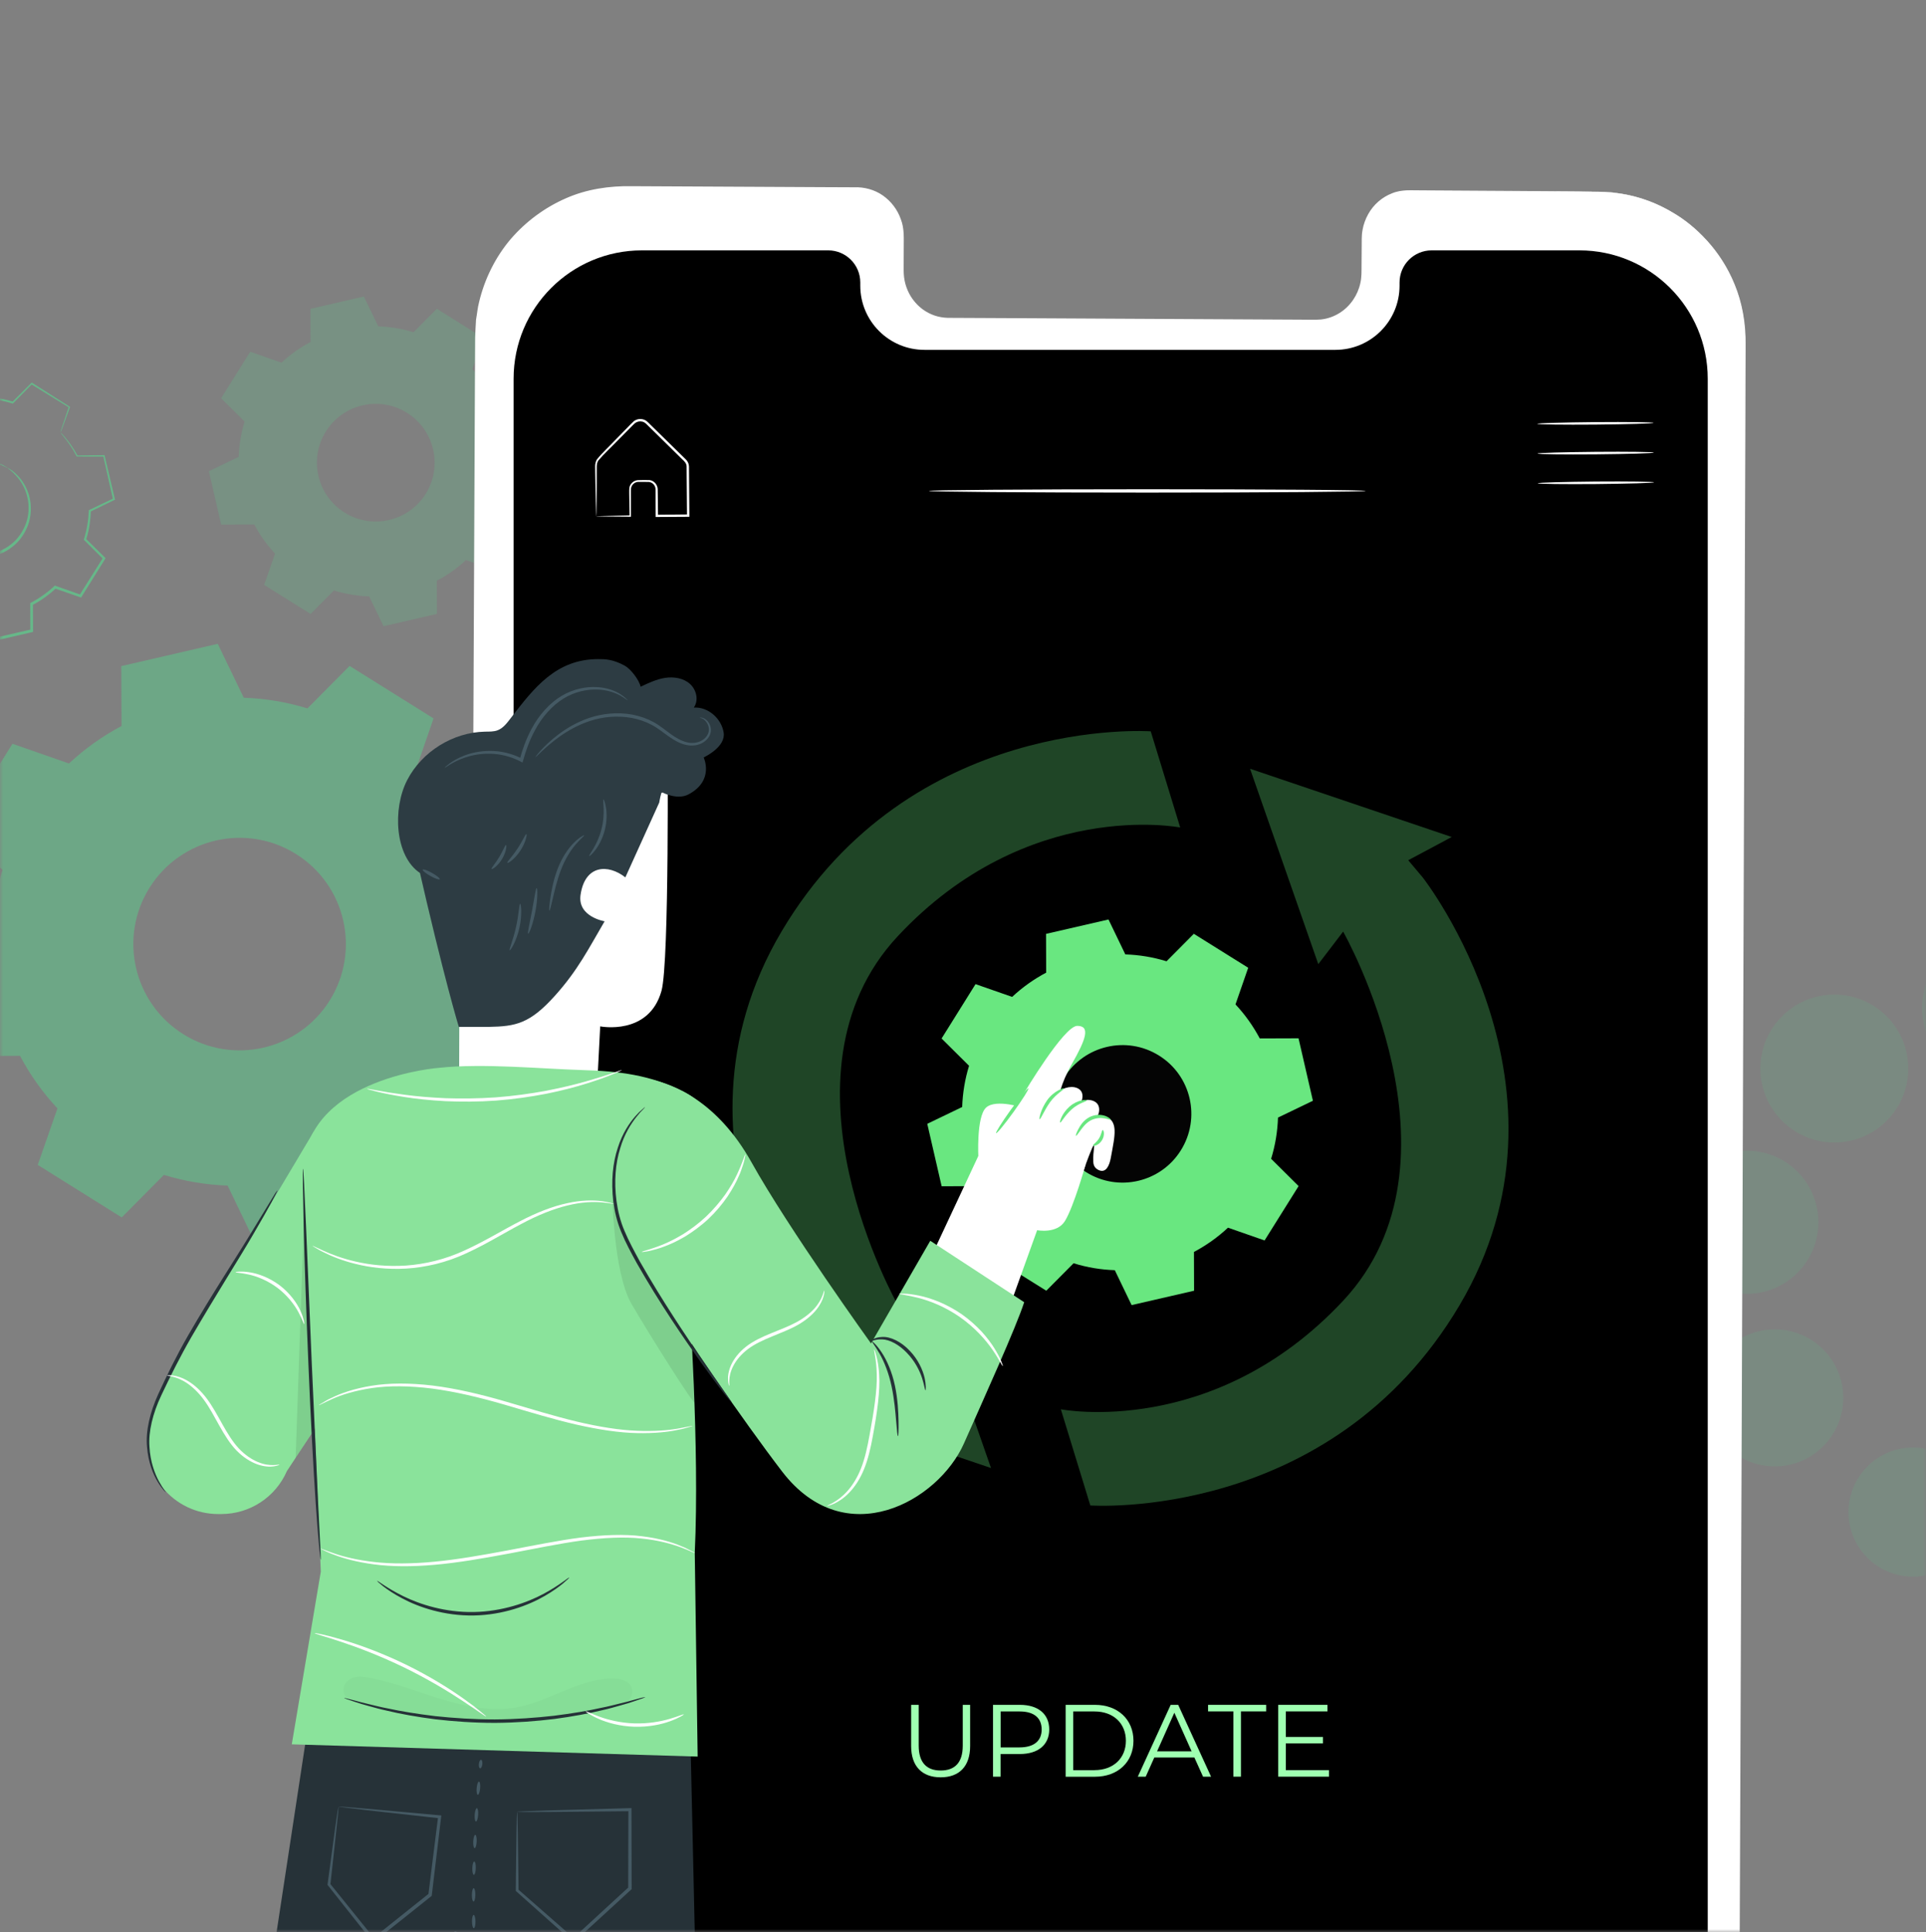 <svg width="300" height="301" viewBox="0 0 300 301" fill="none" xmlns="http://www.w3.org/2000/svg">
<rect x="0" y="0" width="300" height="301" fill="#808080" stroke="none"/>
<mask id="mask0_2_34" style="mask-type:alpha" maskUnits="userSpaceOnUse" x="0" y="0" width="300" height="301">
<rect width="300" height="301" rx="10" fill="white"/>
</mask>
<g mask="url(#mask0_2_34)">
<path d="M305.094 242.662C309.023 238.734 309.023 232.364 305.094 228.435C301.166 224.507 294.796 224.507 290.867 228.435C286.939 232.364 286.939 238.734 290.867 242.662C294.796 246.591 301.166 246.591 305.094 242.662Z" fill="#66B889" fill-opacity="0.2"/>
<path d="M276.443 228.426C282.336 228.426 287.113 223.649 287.113 217.756C287.113 211.863 282.336 207.086 276.443 207.086C270.551 207.086 265.773 211.863 265.773 217.756C265.773 223.649 270.551 228.426 276.443 228.426Z" fill="#66B889" fill-opacity="0.2"/>
<path d="M283.061 192.368C284.149 186.307 280.117 180.511 274.056 179.423C267.995 178.335 262.199 182.366 261.111 188.427C260.023 194.489 264.054 200.284 270.116 201.373C276.177 202.461 281.973 198.429 283.061 192.368Z" fill="#66B889" fill-opacity="0.2"/>
<path d="M285.723 177.976C292.085 177.976 297.243 172.818 297.243 166.456C297.243 160.093 292.085 154.936 285.723 154.936C279.361 154.936 274.203 160.093 274.203 166.456C274.203 172.818 279.361 177.976 285.723 177.976Z" fill="#66B889" fill-opacity="0.2"/>
<path d="M316.814 168.599C323.215 165.924 326.235 158.567 323.56 152.167C320.886 145.766 313.529 142.746 307.128 145.421C300.728 148.095 297.707 155.452 300.382 161.853C303.057 168.253 310.414 171.274 316.814 168.599Z" fill="#66B889" fill-opacity="0.2"/>
<path fill-rule="evenodd" clip-rule="evenodd" d="M64.49 120.723C66.82 123.213 68.77 125.973 70.32 128.913L79.64 128.873L83.1 143.903L74.7 147.953C74.59 151.283 74.05 154.613 73.04 157.873L79.66 164.443L71.48 177.523L62.68 174.453C60.19 176.783 57.43 178.733 54.49 180.283L54.53 189.613L39.5 193.083L35.45 184.683C32.12 184.573 28.79 184.023 25.53 183.023L18.96 189.643L5.88 181.463L8.95 172.663C6.62 170.173 4.67 167.413 3.12 164.473L-6.21 164.513L-9.68 149.483L-1.28 145.433C-1.17 142.103 -0.62 138.773 0.38 135.513L-6.24 128.943L1.94 115.863L10.74 118.933C13.23 116.603 15.99 114.653 18.93 113.093L18.89 103.763L33.92 100.293L37.97 108.693C41.3 108.803 44.63 109.353 47.89 110.353L54.45 103.733L67.53 111.913L64.49 120.723ZM46.1 133.033C38.35 128.183 28.14 130.543 23.29 138.293C18.44 146.043 20.8 156.253 28.55 161.103C36.3 165.953 46.51 163.593 51.36 155.843C56.2 148.083 53.85 137.873 46.1 133.033Z" fill="#66B889" fill-opacity="0.7"/>
<path fill-rule="evenodd" clip-rule="evenodd" d="M73.581 57.494C74.871 58.874 75.951 60.404 76.811 62.034L81.971 62.014L83.891 70.334L79.241 72.574C79.181 74.414 78.881 76.264 78.321 78.064L81.981 81.704L77.451 88.944L72.581 87.244C71.201 88.534 69.671 89.614 68.041 90.474L68.061 95.634L59.741 97.554L57.501 92.904C55.661 92.844 53.811 92.544 52.011 91.984L48.381 95.644L41.141 91.114L42.841 86.244C41.551 84.864 40.471 83.334 39.611 81.704L34.451 81.724L32.531 73.404L37.181 71.164C37.241 69.324 37.541 67.474 38.101 65.674L34.441 62.034L38.971 54.794L43.841 56.494C45.221 55.204 46.751 54.124 48.381 53.264L48.361 48.104L56.681 46.184L58.921 50.834C60.761 50.894 62.611 51.194 64.411 51.754L68.041 48.094L75.281 52.624L73.581 57.494ZM63.391 64.304C59.101 61.624 53.451 62.924 50.761 67.214C48.081 71.504 49.381 77.154 53.671 79.844C57.961 82.524 63.611 81.224 66.301 76.934C68.991 72.644 67.681 66.994 63.391 64.304Z" fill="#66B889" fill-opacity="0.3"/>
<path d="M1.16 72.874C1.17 72.864 1.31 72.944 1.58 73.104C1.85 73.264 2.22 73.544 2.64 73.964C3.48 74.784 4.55 76.304 4.77 78.474C4.87 79.544 4.78 80.754 4.31 81.944C3.84 83.124 3.07 84.304 1.92 85.184C1.36 85.634 0.72 86.004 0.02 86.284C-0.68 86.564 -1.43 86.744 -2.21 86.804C-3.77 86.944 -5.42 86.544 -6.84 85.674C-8.24 84.784 -9.33 83.474 -9.88 82.004C-10.18 81.284 -10.339 80.524 -10.389 79.774C-10.45 79.024 -10.399 78.284 -10.239 77.584C-9.95 76.174 -9.23 74.954 -8.38 74.024C-7.52 73.084 -6.47 72.464 -5.46 72.094C-3.41 71.354 -1.58 71.644 -0.48 72.044C0.08 72.244 0.5 72.454 0.76 72.624C1.03 72.774 1.17 72.864 1.16 72.874C1.13 72.924 0.59 72.544 -0.53 72.194C-1.63 71.854 -3.4 71.634 -5.34 72.384C-6.3 72.764 -7.28 73.364 -8.09 74.274C-8.89 75.174 -9.56 76.334 -9.82 77.664C-9.97 78.324 -10.009 79.024 -9.95 79.734C-9.9 80.444 -9.74 81.154 -9.46 81.834C-8.93 83.204 -7.91 84.434 -6.59 85.274C-5.26 86.084 -3.71 86.464 -2.25 86.344C-1.52 86.294 -0.8 86.134 -0.15 85.864C0.51 85.614 1.12 85.264 1.65 84.844C2.74 84.024 3.48 82.914 3.94 81.804C4.4 80.684 4.51 79.534 4.43 78.504C4.25 76.424 3.28 74.934 2.49 74.094C1.71 73.244 1.13 72.924 1.16 72.874Z" fill="#66B889"/>
<path d="M9.411 67.354C9.401 67.354 9.431 67.274 9.481 67.104C9.541 66.914 9.621 66.664 9.721 66.354C9.951 65.664 10.281 64.674 10.711 63.384L10.741 63.474C9.231 62.544 7.251 61.324 4.851 59.844L5.001 59.824C4.111 60.724 3.121 61.734 2.071 62.804L2.011 62.864L1.931 62.844C0.591 62.434 -0.899 62.164 -2.479 62.124H-2.569L-2.609 62.044C-3.179 60.874 -3.799 59.604 -4.439 58.284L-4.249 58.374C-6.369 58.864 -8.619 59.394 -10.989 59.944L-10.849 59.764C-10.839 61.064 -10.829 62.484 -10.829 63.944V64.064L-10.929 64.124C-12.159 64.774 -13.419 65.644 -14.559 66.714L-14.649 66.794L-14.769 66.754C-15.989 66.324 -17.339 65.864 -18.719 65.384L-18.469 65.294C-19.619 67.134 -20.859 69.124 -22.129 71.164L-22.159 70.894C-21.229 71.814 -20.219 72.814 -19.189 73.834L-19.089 73.934L-19.129 74.064C-19.539 75.394 -19.809 76.914 -19.859 78.454V78.594L-19.979 78.654C-21.159 79.224 -22.449 79.844 -23.749 80.474L-23.629 80.214C-23.139 82.344 -22.609 84.634 -22.069 86.954L-22.299 86.774C-20.979 86.764 -19.549 86.764 -18.119 86.754H-17.979L-17.909 86.884C-17.249 88.134 -16.379 89.394 -15.329 90.504C-15.309 90.614 -15.379 90.264 -15.279 90.744V90.754L-15.289 90.774L-15.299 90.804L-15.319 90.864L-15.359 90.984L-15.449 91.234L-15.619 91.734L-15.969 92.724C-16.199 93.384 -16.429 94.034 -16.659 94.694L-16.759 94.414C-14.779 95.654 -12.819 96.874 -10.889 98.084L-11.179 98.114C-10.189 97.114 -9.209 96.124 -8.229 95.144L-8.129 95.044L-7.999 95.084C-6.559 95.534 -5.079 95.774 -3.609 95.824H-3.469L-3.409 95.944C-2.799 97.214 -2.189 98.474 -1.599 99.714L-1.849 99.594C0.451 99.064 2.701 98.554 4.891 98.044L4.721 98.254C4.721 96.834 4.711 95.444 4.711 94.074V93.944L4.821 93.884C6.171 93.174 7.391 92.304 8.451 91.304L8.541 91.224L8.661 91.264C10.011 91.744 11.321 92.204 12.601 92.654L12.371 92.734C13.671 90.674 14.891 88.724 16.051 86.874L16.081 87.094C15.041 86.054 14.061 85.084 13.121 84.144L13.051 84.074L13.081 83.974C13.551 82.454 13.781 80.974 13.831 79.564V79.474L13.911 79.434C15.281 78.774 16.521 78.184 17.681 77.634L17.601 77.794C17.011 75.184 16.511 72.954 16.081 71.044L16.181 71.124C14.511 71.114 13.141 71.114 12.001 71.114H11.951L11.931 71.074C11.231 69.724 10.551 68.814 10.091 68.234C9.861 67.954 9.691 67.744 9.561 67.584C9.461 67.434 9.411 67.364 9.411 67.354C9.421 67.354 9.491 67.414 9.611 67.544C9.741 67.674 9.931 67.884 10.171 68.174C10.651 68.744 11.361 69.644 12.091 70.994L12.021 70.954C13.161 70.944 14.531 70.924 16.201 70.904H16.281L16.301 70.984C16.751 72.884 17.271 75.114 17.891 77.724L17.921 77.834L17.821 77.884C16.661 78.454 15.431 79.054 14.061 79.714L14.151 79.584C14.111 81.014 13.891 82.524 13.411 84.084L13.371 83.914C14.321 84.854 15.301 85.814 16.351 86.854L16.451 86.954L16.371 87.074C15.211 88.934 14.001 90.884 12.711 92.954L12.631 93.084L12.481 93.034C11.201 92.584 9.881 92.134 8.531 91.664L8.741 91.624C7.651 92.644 6.401 93.544 5.021 94.274L5.131 94.084C5.141 95.454 5.141 96.844 5.151 98.264V98.434L5.001 98.474C2.811 98.984 0.561 99.504 -1.739 100.034L-1.909 100.074L-1.999 99.914C-2.599 98.674 -3.199 97.424 -3.819 96.144L-3.619 96.274C-5.129 96.224 -6.649 95.974 -8.129 95.524L-7.899 95.464C-8.869 96.444 -9.849 97.434 -10.839 98.434L-10.969 98.564L-11.129 98.464C-13.059 97.254 -15.019 96.034 -16.999 94.794L-17.159 94.694L-17.099 94.514C-16.869 93.864 -16.639 93.204 -16.409 92.544L-16.059 91.554L-15.889 91.054L-15.799 90.804L-15.759 90.684L-15.739 90.624L-15.729 90.594L-15.719 90.574V90.564C-15.619 91.044 -15.689 90.694 -15.669 90.804C-16.749 89.654 -17.639 88.364 -18.319 87.084L-18.109 87.214C-19.549 87.224 -20.969 87.224 -22.289 87.224H-22.479L-22.519 87.044C-23.049 84.724 -23.579 82.434 -24.069 80.304L-24.109 80.124L-23.939 80.044C-22.639 79.414 -21.349 78.794 -20.169 78.234L-20.299 78.434C-20.249 76.844 -19.969 75.294 -19.539 73.924L-19.479 74.144C-20.509 73.124 -21.519 72.114 -22.439 71.194L-22.559 71.074L-22.469 70.924C-21.189 68.884 -19.949 66.904 -18.789 65.064L-18.699 64.924L-18.539 64.984C-17.169 65.464 -15.819 65.944 -14.599 66.374L-14.809 66.414C-13.639 65.324 -12.339 64.434 -11.089 63.774L-11.189 63.944C-11.189 62.484 -11.189 61.054 -11.199 59.764V59.614L-11.059 59.584C-8.689 59.044 -6.439 58.534 -4.309 58.044L-4.179 58.014L-4.119 58.134C-3.489 59.454 -2.879 60.734 -2.309 61.904L-2.439 61.814C-0.829 61.874 0.681 62.154 2.051 62.584L1.911 62.614C2.981 61.554 3.971 60.554 4.871 59.664L4.941 59.594L5.021 59.644C7.401 61.154 9.371 62.404 10.861 63.354L10.911 63.384L10.891 63.444C10.431 64.704 10.081 65.674 9.831 66.354C9.711 66.674 9.621 66.924 9.551 67.104C9.461 67.274 9.421 67.354 9.411 67.354Z" fill="#66B889"/>
<path d="M248.791 29.864L219.391 29.724C215.451 29.704 212.241 33.034 212.221 37.154L212.201 42.484C212.181 46.604 208.971 49.934 205.031 49.914L147.721 49.654C143.781 49.634 140.601 46.284 140.611 42.154L140.631 36.824C140.651 32.704 137.461 29.344 133.521 29.324L123.181 29.284L97.451 29.164C84.671 29.104 74.261 39.424 74.211 52.204L72.641 423.284C72.591 436.054 82.891 446.454 95.671 446.514L247.011 447.214C259.791 447.274 270.201 436.954 270.251 424.174L271.821 53.094C271.871 40.324 261.571 29.924 248.791 29.864Z" fill="white"/>
<path d="M248.791 29.865C248.791 29.865 249.061 29.875 249.581 29.895C250.101 29.945 250.901 29.895 251.921 30.085C253.971 30.335 257.081 31.015 260.581 33.125C262.351 34.135 264.141 35.575 265.841 37.425C267.531 39.275 269.101 41.585 270.211 44.345C271.341 47.095 271.951 50.315 271.901 53.735C271.891 57.155 271.881 60.785 271.871 64.645C271.761 95.475 271.601 140.065 271.401 195.175C271.181 250.285 270.921 315.905 270.641 388.765C270.601 397.875 270.571 407.095 270.531 416.425C270.521 418.755 270.511 421.095 270.501 423.445C270.461 425.795 270.301 428.205 269.591 430.485C268.921 432.765 267.961 434.985 266.621 436.975C265.281 438.965 263.651 440.755 261.791 442.285C258.031 445.285 253.321 447.185 248.441 447.405C247.221 447.485 246.021 447.465 244.811 447.465L241.181 447.445C238.761 447.435 236.331 447.425 233.901 447.415C224.171 447.375 214.351 447.325 204.441 447.285C184.621 447.195 164.441 447.105 143.971 447.005C133.731 446.955 123.421 446.915 113.041 446.865C107.851 446.845 102.641 446.815 97.421 446.795C92.181 447.045 86.771 445.635 82.411 442.585C78.031 439.555 74.811 434.985 73.321 429.915C72.521 427.385 72.381 424.705 72.391 422.105C72.401 419.505 72.411 416.905 72.421 414.305C72.461 403.925 72.511 393.605 72.551 383.365C72.641 362.885 72.721 342.705 72.811 322.885C72.981 283.235 73.151 244.985 73.311 208.545C73.471 172.105 73.631 137.485 73.771 105.085C73.841 88.885 73.911 73.235 73.981 58.195C73.991 56.315 74.001 54.445 74.011 52.585C74.031 51.655 74.101 50.715 74.151 49.785C74.321 48.865 74.391 47.935 74.631 47.035C75.491 43.425 77.181 40.045 79.521 37.275C81.891 34.515 84.851 32.335 88.111 30.905C91.371 29.455 94.941 28.945 98.381 29.005C105.271 29.035 111.991 29.075 118.551 29.105C121.831 29.125 125.061 29.135 128.251 29.155C129.851 29.165 131.431 29.175 133.001 29.175C134.591 29.105 136.231 29.545 137.521 30.455C138.821 31.365 139.811 32.685 140.321 34.165C140.901 35.645 140.761 37.235 140.771 38.725C140.771 39.475 140.761 40.225 140.761 40.975C140.761 41.725 140.731 42.465 140.821 43.185C141.001 44.625 141.601 46.005 142.541 47.085C143.461 48.175 144.731 48.965 146.091 49.305C146.781 49.475 147.471 49.535 148.181 49.515C148.891 49.515 149.601 49.525 150.311 49.525C153.141 49.535 155.921 49.555 158.661 49.565C169.601 49.625 179.791 49.675 189.171 49.725C193.861 49.755 198.341 49.775 202.621 49.795C203.681 49.785 204.761 49.855 205.771 49.765C206.791 49.655 207.771 49.305 208.621 48.775C210.331 47.725 211.491 45.965 211.891 44.105C212.111 43.175 212.071 42.225 212.081 41.295C212.091 40.355 212.091 39.435 212.101 38.525C212.121 37.625 212.061 36.715 212.231 35.835C212.381 34.955 212.691 34.125 213.111 33.365C213.951 31.845 215.301 30.705 216.801 30.125C218.321 29.475 219.931 29.675 221.391 29.655C227.321 29.695 232.341 29.725 236.401 29.745C240.451 29.775 243.551 29.795 245.631 29.815C247.731 29.845 248.791 29.865 248.791 29.865C248.791 29.865 247.721 29.875 245.651 29.875C243.571 29.875 240.471 29.865 236.421 29.855C232.361 29.845 227.341 29.825 221.411 29.815C219.941 29.845 218.351 29.645 216.881 30.285C215.411 30.855 214.091 31.975 213.281 33.455C212.871 34.195 212.581 35.005 212.431 35.865C212.271 36.725 212.321 37.615 212.311 38.525C212.311 39.435 212.301 40.355 212.301 41.295C212.291 42.225 212.331 43.195 212.111 44.155C211.701 46.065 210.511 47.865 208.751 48.955C207.881 49.505 206.871 49.865 205.811 49.985C204.751 50.075 203.701 50.005 202.631 50.015C198.351 49.995 193.871 49.985 189.181 49.965C179.801 49.925 169.621 49.885 158.671 49.845C155.931 49.835 153.151 49.825 150.321 49.815C149.611 49.815 148.901 49.805 148.191 49.805C147.481 49.815 146.731 49.765 146.021 49.585C144.601 49.225 143.271 48.405 142.311 47.265C141.331 46.145 140.701 44.705 140.511 43.205C140.411 42.445 140.441 41.695 140.441 40.955C140.441 40.205 140.451 39.455 140.451 38.705C140.441 37.195 140.581 35.665 140.011 34.255C139.521 32.835 138.571 31.585 137.331 30.715C136.081 29.845 134.551 29.425 132.991 29.495C131.421 29.485 129.831 29.485 128.241 29.475C125.051 29.465 121.811 29.445 118.541 29.435C112.001 29.415 105.281 29.385 98.391 29.355C94.971 29.305 91.481 29.805 88.271 31.235C85.071 32.635 82.151 34.785 79.831 37.505C77.521 40.235 75.871 43.555 75.021 47.105C74.781 47.985 74.711 48.905 74.551 49.805C74.501 50.725 74.431 51.635 74.411 52.565C74.401 54.425 74.401 56.295 74.391 58.175C74.331 73.215 74.271 88.865 74.211 105.065C74.081 137.465 73.941 172.095 73.801 208.535C73.651 244.975 73.491 283.225 73.331 322.875C73.251 342.705 73.161 362.885 73.081 383.355C73.041 393.595 72.991 403.905 72.951 414.295C72.941 416.895 72.931 419.495 72.921 422.095C72.911 424.685 73.051 427.275 73.831 429.755C75.291 434.705 78.441 439.175 82.721 442.145C87.001 445.125 92.231 446.505 97.441 446.265C102.661 446.285 107.871 446.315 113.061 446.335C123.441 446.385 133.751 446.435 143.991 446.475C164.461 446.575 184.641 446.665 204.461 446.755C214.371 446.805 224.191 446.845 233.921 446.895C236.351 446.905 238.781 446.915 241.201 446.925L244.831 446.945C246.041 446.955 247.251 446.965 248.431 446.895C253.201 446.685 257.801 444.825 261.491 441.895C263.311 440.395 264.911 438.635 266.221 436.695C267.541 434.745 268.471 432.575 269.131 430.345C269.831 428.105 269.991 425.775 270.031 423.445C270.041 421.095 270.051 418.765 270.061 416.425C270.101 407.095 270.141 397.875 270.181 388.765C270.511 315.905 270.811 250.285 271.051 195.175C271.321 140.065 271.531 95.475 271.681 64.645C271.701 60.795 271.721 57.155 271.741 53.735C271.791 50.325 271.201 47.145 270.091 44.405C268.991 41.655 267.441 39.355 265.771 37.515C264.091 35.675 262.311 34.225 260.561 33.215C257.091 31.105 253.991 30.405 251.951 30.145C250.931 29.935 250.131 29.985 249.611 29.925C249.061 29.895 248.791 29.865 248.791 29.865Z" fill="white"/>
<path d="M80 59C80 47.954 88.954 39 100 39H129C131.761 39 134 41.239 134 44V44.5C134 50.023 138.477 54.5 144 54.5H208C213.523 54.5 218 50.023 218 44.5V44C218 41.239 220.239 39 223 39H246C257.046 39 266 47.954 266 59V301H80V59Z" fill="black"/>
<path d="M221.622 136.704L219.352 134.004L226.122 130.384L194.712 119.754L205.342 150.194L209.212 145.124C209.212 145.124 229.532 180.884 209.212 202.624C189.032 224.214 165.242 219.534 165.242 219.534L169.832 234.514C169.832 234.514 207.282 237.174 227.332 203.344C247.372 169.524 221.622 136.704 221.622 136.704Z" fill="#69E780" fill-opacity="0.3"/>
<path d="M127.443 211.734L129.713 214.434L122.953 218.054L154.363 228.684L143.733 198.244L139.863 203.314C139.863 203.314 119.543 167.554 139.863 145.814C160.043 124.224 183.833 128.904 183.833 128.904L179.243 113.924C179.243 113.924 141.793 111.264 121.743 145.094C101.683 178.924 127.443 211.734 127.443 211.734Z" fill="#69E780" fill-opacity="0.3"/>
<path fill-rule="evenodd" clip-rule="evenodd" d="M192.444 156.464C193.954 158.074 195.214 159.864 196.224 161.764L202.264 161.744L204.504 171.474L199.064 174.094C198.994 176.244 198.644 178.404 197.994 180.514L202.274 184.764L196.974 193.234L191.274 191.244C189.664 192.754 187.874 194.014 185.974 195.024L185.994 201.064L176.264 203.304L173.644 197.864C171.494 197.794 169.334 197.444 167.224 196.784L162.974 201.064L154.504 195.774L156.494 190.074C154.984 188.464 153.724 186.674 152.714 184.774L146.674 184.794L144.434 175.064L149.874 172.444C149.944 170.294 150.294 168.134 150.944 166.024L146.664 161.774L151.954 153.304L157.654 155.294C159.264 153.784 161.054 152.524 162.954 151.514L162.934 145.474L172.664 143.234L175.284 148.674C177.434 148.744 179.594 149.094 181.704 149.744L185.954 145.464L194.424 150.754L192.444 156.464ZM180.534 164.434C175.514 161.294 168.904 162.824 165.774 167.834C162.634 172.854 164.164 179.464 169.174 182.594C174.194 185.734 180.804 184.204 183.934 179.194C187.074 174.174 185.554 167.564 180.534 164.434Z" fill="#69E780"/>
<g opacity="0.6">
<g opacity="0.6">
<g opacity="0.6">
<g opacity="0.6">
<g opacity="0.6">
<g opacity="0.6">
<g opacity="0.6">
<path opacity="0.6" fill-rule="evenodd" clip-rule="evenodd" d="M180.532 164.435C175.512 161.295 168.902 162.825 165.772 167.835C162.632 172.855 164.162 179.465 169.172 182.595C174.192 185.735 180.802 184.205 183.932 179.195C187.072 174.175 185.552 167.565 180.532 164.435Z" fill="white"/>
</g>
</g>
</g>
</g>
</g>
</g>
</g>
<path d="M141.922 271.984V265.574H143.102V271.934C143.102 274.584 144.352 275.804 146.522 275.804C148.712 275.804 149.962 274.594 149.962 271.934V265.574H151.112V271.984C151.112 275.194 149.382 276.864 146.522 276.864C143.662 276.864 141.922 275.194 141.922 271.984Z" fill="#9FFFB1"/>
<path d="M163.432 269.414C163.432 271.794 161.702 273.234 158.862 273.234H155.852V276.764H154.672V265.574H158.862C161.712 265.574 163.432 267.014 163.432 269.414ZM162.252 269.414C162.252 267.624 161.072 266.604 158.832 266.604H155.862V272.204H158.832C161.072 272.194 162.252 271.174 162.252 269.414Z" fill="#9FFFB1"/>
<path d="M165.992 265.574H170.552C174.132 265.574 176.552 267.874 176.552 271.174C176.552 274.464 174.142 276.774 170.552 276.774H165.992V265.574ZM170.482 275.744C173.452 275.744 175.372 273.854 175.372 271.174C175.372 268.484 173.452 266.604 170.482 266.604H167.172V275.754H170.482V275.744Z" fill="#9FFFB1"/>
<path d="M186.04 273.774H179.8L178.46 276.764H177.23L182.35 265.574H183.52L188.64 276.764H187.39L186.04 273.774ZM185.61 272.814L182.92 266.804L180.23 272.814H185.61Z" fill="#9FFFB1"/>
<path d="M192.102 266.594H188.172V265.574H197.222V266.594H193.292V276.764H192.112V266.594H192.102Z" fill="#9FFFB1"/>
<path d="M207.012 275.744V276.764H199.102V265.574H206.772V266.594H200.282V270.574H206.072V271.584H200.282V275.744H207.012Z" fill="#9FFFB1"/>
<path d="M257.559 65.874C257.559 65.984 253.509 66.094 248.509 66.144C243.509 66.184 239.459 66.134 239.449 66.024C239.449 65.914 243.499 65.804 248.499 65.754C253.509 65.714 257.559 65.764 257.559 65.874Z" fill="white"/>
<path d="M257.598 70.505C257.598 70.615 253.548 70.725 248.548 70.775C243.548 70.815 239.498 70.765 239.488 70.655C239.488 70.545 243.538 70.435 248.538 70.385C253.548 70.345 257.598 70.395 257.598 70.505Z" fill="white"/>
<path d="M257.637 75.135C257.637 75.245 253.587 75.355 248.587 75.404C243.587 75.445 239.537 75.394 239.527 75.284C239.527 75.174 243.577 75.064 248.577 75.014C253.587 74.975 257.637 75.034 257.637 75.135Z" fill="white"/>
<path d="M92.879 80.425C92.889 80.415 93.019 80.405 93.259 80.405C93.559 80.395 93.899 80.385 94.309 80.375C95.299 80.355 96.589 80.325 98.179 80.285L98.069 80.395C98.059 79.535 98.039 78.605 98.019 77.595C98.029 77.075 97.979 76.585 98.029 75.985C98.129 75.385 98.669 74.855 99.329 74.795C99.949 74.785 100.499 74.755 101.179 74.785C101.879 74.865 102.469 75.545 102.449 76.275C102.459 77.585 102.479 78.945 102.499 80.365L102.319 80.185C103.889 80.165 105.519 80.155 107.199 80.135L107.009 80.325C106.989 78.365 106.969 76.325 106.959 74.245C106.959 73.725 106.949 73.205 106.949 72.695C106.949 72.215 106.659 71.895 106.259 71.545C105.539 70.835 104.829 70.135 104.129 69.445C103.429 68.755 102.749 68.075 102.069 67.415C101.729 67.085 101.399 66.755 101.069 66.435C100.729 66.105 100.459 65.765 100.059 65.685C99.679 65.585 99.249 65.665 98.939 65.895C98.639 66.145 98.329 66.495 98.029 66.785C97.429 67.395 96.849 67.975 96.279 68.555C95.179 69.695 94.029 70.745 93.199 71.735C92.849 72.285 92.979 72.945 92.949 73.555C92.949 74.155 92.949 74.735 92.949 75.275C92.939 76.325 92.939 77.255 92.929 78.045C92.919 78.755 92.919 79.335 92.909 79.815C92.899 80.195 92.889 80.415 92.879 80.425C92.869 80.435 92.859 80.235 92.849 79.835C92.839 79.365 92.819 78.785 92.799 78.095C92.779 77.295 92.759 76.365 92.739 75.305C92.729 74.755 92.719 74.165 92.709 73.555C92.709 73.245 92.699 72.925 92.699 72.595C92.699 72.245 92.789 71.895 92.969 71.575C93.869 70.465 94.949 69.495 96.059 68.315C96.619 67.735 97.199 67.145 97.799 66.535C98.109 66.225 98.369 65.925 98.739 65.605C99.129 65.305 99.669 65.195 100.149 65.325C100.669 65.435 101.009 65.865 101.319 66.165C101.649 66.485 101.979 66.815 102.319 67.145C102.989 67.805 103.679 68.485 104.379 69.165C105.079 69.855 105.789 70.555 106.519 71.265C106.689 71.445 106.899 71.605 107.059 71.855C107.219 72.095 107.309 72.385 107.319 72.675C107.319 73.195 107.329 73.705 107.329 74.235C107.349 76.315 107.359 78.345 107.379 80.315V80.505H107.189C105.509 80.515 103.879 80.525 102.309 80.535H102.129V80.355C102.119 78.935 102.119 77.575 102.109 76.265C102.129 75.675 101.669 75.155 101.119 75.085C100.559 75.055 99.899 75.075 99.349 75.075C98.829 75.115 98.389 75.535 98.299 76.025C98.249 76.515 98.289 77.085 98.279 77.585C98.279 78.595 98.279 79.535 98.279 80.385V80.495H98.169C96.559 80.485 95.239 80.475 94.239 80.465C93.839 80.455 93.509 80.455 93.219 80.445C92.989 80.435 92.869 80.435 92.879 80.425Z" fill="white"/>
<path d="M212.732 76.475C212.732 76.615 197.492 76.735 178.702 76.735C159.902 76.735 144.672 76.615 144.672 76.475C144.672 76.335 159.902 76.215 178.702 76.215C197.492 76.215 212.732 76.325 212.732 76.475Z" fill="white"/>
<path d="M107.46 267.024L48.32 266.574L19.75 454.254L44.29 457.374L75.74 303.054L85.15 457.924L85.18 458.384L111.72 457.914L107.46 267.024Z" fill="#263238"/>
<path d="M80.56 282.234C80.54 282.214 80.97 282.194 81.78 282.154C82.67 282.124 83.86 282.074 85.34 282.024C88.51 281.934 92.9 281.814 98.12 281.664L98.36 281.654V281.904C98.37 285.614 98.38 289.764 98.39 294.164V294.284L98.3 294.364C97.59 295.014 96.84 295.714 96.07 296.414C93.79 298.504 91.59 300.524 89.51 302.424L89.34 302.584L89.16 302.424C85.91 299.524 82.94 296.884 80.41 294.624L80.34 294.564V294.474C80.39 290.744 80.42 287.684 80.45 285.484C80.47 284.484 80.49 283.674 80.5 283.064C80.53 282.504 80.54 282.214 80.56 282.234C80.58 282.244 80.59 282.554 80.61 283.134C80.62 283.764 80.64 284.584 80.66 285.604C80.69 287.774 80.72 290.794 80.77 294.474L80.7 294.314C83.25 296.544 86.24 299.164 89.51 302.034H89.16C91.24 300.124 93.44 298.094 95.71 296.004C96.47 295.304 97.23 294.614 97.94 293.964L97.85 294.164C97.86 289.764 97.87 285.614 97.88 281.904L98.12 282.144C92.97 282.194 88.62 282.234 85.49 282.264C83.99 282.264 82.78 282.264 81.88 282.274C81.49 282.274 81.18 282.264 80.91 282.264C80.69 282.244 80.57 282.244 80.56 282.234Z" fill="#455A64"/>
<path d="M52.732 281.424C52.712 281.404 53.092 281.424 53.822 281.484C54.622 281.554 55.682 281.634 57.002 281.744C59.852 282.004 63.802 282.364 68.502 282.784L68.742 282.804L68.712 283.044C68.282 286.674 67.782 290.804 67.262 295.214L67.252 295.324L67.162 295.394C66.352 296.044 65.482 296.734 64.612 297.434C62.432 299.164 60.332 300.844 58.322 302.434L58.112 302.593L57.952 302.384C55.412 299.174 53.082 296.224 51.072 293.694L51.012 293.624L51.022 293.534C51.522 289.854 51.932 286.824 52.222 284.624C52.362 283.634 52.482 282.834 52.572 282.224C52.672 281.684 52.722 281.404 52.732 281.424C52.742 281.444 52.722 281.754 52.672 282.324C52.612 282.954 52.532 283.774 52.422 284.784C52.182 286.954 51.852 289.944 51.462 293.584L51.412 293.424C53.442 295.944 55.792 298.864 58.362 302.054L57.992 302.014C59.992 300.414 62.102 298.734 64.272 296.994C65.142 296.294 66.012 295.614 66.822 294.964L66.722 295.144C67.272 290.734 67.792 286.604 68.242 282.984L68.452 283.244C63.822 282.724 59.932 282.294 57.122 281.984C55.782 281.824 54.712 281.694 53.902 281.594C53.152 281.494 52.742 281.444 52.732 281.424Z" fill="#455A64"/>
<path d="M88.909 309.904C88.869 309.974 87.859 309.454 86.229 308.604C84.599 307.754 82.349 306.574 79.849 305.324C77.339 304.074 75.049 302.984 73.389 302.194C71.729 301.404 70.709 300.904 70.739 300.834C70.769 300.764 71.849 301.144 73.549 301.844C75.249 302.544 77.579 303.584 80.089 304.834C82.599 306.094 84.829 307.324 86.419 308.264C87.999 309.204 88.939 309.844 88.909 309.904Z" fill="#455A64"/>
<path d="M73.78 298.293C73.93 298.293 74.06 298.753 74.06 299.333C74.07 299.903 73.95 300.373 73.8 300.373C73.65 300.373 73.52 299.913 73.52 299.333C73.51 298.763 73.63 298.293 73.78 298.293Z" fill="#455A64"/>
<path d="M73.781 294.133C73.931 294.133 74.051 294.603 74.041 295.173C74.041 295.743 73.911 296.213 73.761 296.213C73.611 296.213 73.491 295.743 73.501 295.173C73.511 294.593 73.631 294.133 73.781 294.133Z" fill="#455A64"/>
<path d="M73.869 289.975C74.019 289.975 74.129 290.445 74.109 291.025C74.099 291.595 73.959 292.065 73.809 292.055C73.659 292.055 73.549 291.585 73.569 291.005C73.579 290.435 73.719 289.975 73.869 289.975Z" fill="#455A64"/>
<path d="M74.032 285.824C74.182 285.834 74.282 286.304 74.252 286.874C74.222 287.444 74.082 287.904 73.932 287.904C73.782 287.894 73.682 287.424 73.712 286.854C73.742 286.274 73.882 285.814 74.032 285.824Z" fill="#455A64"/>
<path d="M74.279 281.674C74.429 281.684 74.519 282.154 74.479 282.724C74.439 283.294 74.289 283.754 74.139 283.744C73.989 283.734 73.899 283.264 73.939 282.694C73.979 282.114 74.129 281.664 74.279 281.674Z" fill="#455A64"/>
<path d="M74.609 277.524C74.759 277.534 74.839 278.014 74.789 278.584C74.739 279.154 74.579 279.604 74.429 279.594C74.279 279.584 74.199 279.104 74.249 278.534C74.299 277.964 74.459 277.514 74.609 277.524Z" fill="#455A64"/>
<path d="M74.931 274.134C75.082 274.154 75.171 274.454 75.132 274.824C75.091 275.194 74.942 275.474 74.791 275.464C74.641 275.454 74.552 275.144 74.591 274.774C74.632 274.404 74.781 274.114 74.931 274.134Z" fill="#455A64"/>
<path d="M152.379 180.785C152.379 180.785 159.299 170.415 159.479 170.325C159.479 170.325 165.729 159.805 167.799 159.805C169.889 159.805 169.129 161.935 166.979 165.705C165.099 169.005 164.909 171.075 164.909 171.075L170.039 174.175C170.039 174.175 173.469 172.845 173.609 176.045C173.659 177.115 173.379 178.435 173.019 180.385C172.809 181.525 172.299 182.735 171.219 182.305C170.729 182.105 170.329 181.735 170.299 181.025C170.229 179.135 170.589 178.445 170.349 178.445C170.039 178.445 166.659 188.355 166.659 188.355L152.379 180.785Z" fill="white"/>
<path d="M166.348 172.644C166.878 172.284 167.408 171.914 167.998 171.664C168.588 171.414 169.238 171.264 169.868 171.374C170.268 171.444 170.658 171.614 170.908 171.924C171.258 172.354 171.278 172.974 171.108 173.504C170.938 174.024 170.598 174.474 170.268 174.914" fill="white"/>
<path d="M164.008 170.554C164.508 170.214 165.008 169.874 165.568 169.634C166.128 169.394 166.738 169.264 167.338 169.364C167.708 169.424 168.088 169.594 168.328 169.884C168.658 170.284 168.678 170.874 168.518 171.364C168.358 171.854 167.238 173.004 166.928 173.414" fill="white"/>
<path d="M154.789 174.936L144.789 196.316L155.809 207.576L161.549 191.636C161.549 191.636 164.629 192.246 165.879 190.206C167.279 187.926 169.119 181.336 169.119 181.336L154.789 174.936Z" fill="white"/>
<path d="M161.93 174.345C161.82 174.315 162.07 172.875 163.11 171.385C163.64 170.645 164.31 170.145 164.82 169.865C165.33 169.585 165.68 169.495 165.72 169.555C165.82 169.715 164.52 170.355 163.55 171.705C162.59 173.065 162.1 174.415 161.93 174.345Z" fill="#69E780"/>
<path d="M173.02 174.434C172.97 174.504 172.63 174.314 172.05 174.214C171.48 174.114 170.63 174.124 169.87 174.544C169.11 174.964 168.61 175.664 168.25 176.154C167.89 176.654 167.66 176.974 167.59 176.934C167.53 176.904 167.64 176.524 167.93 175.954C168.22 175.404 168.7 174.584 169.62 174.064C170.54 173.554 171.55 173.614 172.16 173.834C172.78 174.064 173.06 174.384 173.02 174.434Z" fill="#69E780"/>
<path d="M169.298 171.414C169.328 171.574 168.058 171.794 166.948 172.794C165.828 173.784 165.278 174.944 165.128 174.864C165.008 174.834 165.348 173.494 166.588 172.384C167.208 171.844 167.908 171.534 168.428 171.424C168.958 171.304 169.288 171.344 169.298 171.414Z" fill="#69E780"/>
<path d="M171.759 176.035C171.899 175.985 172.159 176.805 171.639 177.635C171.119 178.465 170.259 178.595 170.249 178.445C170.199 178.295 170.789 178.005 171.179 177.345C171.589 176.715 171.609 176.055 171.759 176.035Z" fill="#69E780"/>
<path d="M152.397 180.375C152.397 180.375 152.047 173.995 153.587 172.545C155.127 171.105 159.547 172.605 159.547 172.605" fill="white"/>
<path d="M160.178 169.555C160.298 169.645 159.268 171.275 157.888 173.195C156.508 175.115 155.288 176.595 155.158 176.515C155.038 176.435 156.058 174.805 157.448 172.875C158.838 170.955 160.058 169.465 160.178 169.555Z" fill="#69E780"/>
<path d="M71.658 121.175L71.508 170.975L92.868 171.995L93.488 159.885C93.488 159.885 101.078 161.395 103.038 154.345C104.288 149.845 103.978 115.055 103.978 115.055L71.658 121.175Z" fill="white"/>
<path d="M106.787 118.554C103.427 119.514 102.687 125.014 102.687 125.014L97.407 136.674C94.717 134.564 91.107 134.694 90.427 139.414C89.937 142.824 94.177 143.514 94.177 143.514C91.707 147.724 90.027 151.124 86.427 155.124C82.537 159.454 80.347 159.894 76.127 159.964H71.467C71.467 159.964 69.187 152.564 64.967 134.054C60.287 113.524 84.557 116.164 89.067 110.924C96.397 102.394 117.387 115.524 106.787 118.554Z" fill="#2D3C43"/>
<path d="M65.418 135.994C61.478 133.354 61.128 125.954 63.428 121.514C65.728 117.074 70.558 114.074 75.548 113.974C76.218 113.964 76.908 113.994 77.528 113.754C78.448 113.394 79.048 112.524 79.658 111.734C83.178 107.164 86.628 102.664 93.188 102.674C94.248 102.674 95.428 102.674 97.308 103.694C98.248 104.204 99.558 105.924 99.788 106.974C101.018 106.394 102.278 105.794 103.618 105.594C104.968 105.394 106.448 105.624 107.468 106.534C108.488 107.444 108.868 109.104 108.068 110.224C110.278 110.084 112.368 111.914 112.718 114.104C113.068 116.294 109.938 117.824 109.608 117.994C109.608 117.994 111.328 121.594 107.228 123.754C105.578 124.624 103.428 123.574 103.188 123.454" fill="#2D3C43"/>
<path d="M81.02 140.783C81.16 140.773 81.37 142.493 80.9 144.563C80.44 146.633 79.51 148.103 79.39 148.033C79.25 147.963 79.93 146.433 80.37 144.443C80.82 142.453 80.86 140.783 81.02 140.783Z" fill="#455A64"/>
<path d="M83.597 138.344C83.737 138.354 83.777 139.994 83.397 141.984C83.027 143.974 82.407 145.494 82.267 145.454C82.117 145.404 82.507 143.834 82.867 141.884C83.237 139.934 83.447 138.334 83.597 138.344Z" fill="#455A64"/>
<path d="M91 130.124C91.05 130.194 90.45 130.634 89.68 131.534C88.91 132.424 88.02 133.814 87.38 135.504C86.73 137.194 86.38 138.814 86.1 139.984C85.83 141.154 85.65 141.884 85.57 141.864C85.5 141.854 85.55 141.104 85.72 139.914C85.9 138.724 86.2 137.064 86.87 135.314C87.54 133.564 88.52 132.134 89.4 131.274C90.27 130.404 90.97 130.064 91 130.124Z" fill="#455A64"/>
<path d="M93.99 124.524C94.05 124.504 94.27 125.004 94.4 125.874C94.54 126.734 94.54 127.974 94.21 129.274C93.88 130.574 93.3 131.664 92.77 132.364C92.24 133.064 91.82 133.404 91.77 133.354C91.64 133.254 93.08 131.644 93.69 129.144C94.34 126.654 93.83 124.554 93.99 124.524Z" fill="#455A64"/>
<path d="M68.498 136.964C68.428 137.094 67.768 136.864 67.038 136.454C66.308 136.044 65.768 135.604 65.838 135.474C65.908 135.344 66.568 135.574 67.298 135.984C68.028 136.394 68.568 136.834 68.498 136.964Z" fill="#455A64"/>
<path d="M78.816 131.643C78.956 131.663 78.866 132.723 78.206 133.813C77.546 134.913 76.656 135.473 76.576 135.363C76.476 135.243 77.146 134.543 77.746 133.533C78.356 132.533 78.666 131.613 78.816 131.643Z" fill="#455A64"/>
<path d="M81.99 129.943C82.13 129.973 81.9 131.233 81.04 132.533C80.18 133.833 79.11 134.533 79.02 134.413C78.92 134.293 79.78 133.453 80.58 132.233C81.4 131.013 81.84 129.893 81.99 129.943Z" fill="#455A64"/>
<path d="M97.769 109.084C97.728 109.124 97.368 108.784 96.599 108.344C95.829 107.924 94.599 107.454 93.019 107.414C91.459 107.364 89.538 107.734 87.769 108.824C85.999 109.914 84.428 111.684 83.299 113.804C82.469 115.354 81.898 116.964 81.478 118.474L81.388 118.784L81.099 118.634C79.508 117.804 77.829 117.434 76.329 117.414C74.819 117.374 73.499 117.654 72.448 118.004C70.338 118.724 69.338 119.674 69.278 119.584C69.258 119.564 69.499 119.324 69.989 118.954C70.489 118.584 71.269 118.104 72.329 117.694C73.388 117.294 74.758 116.964 76.319 116.974C77.879 116.964 79.638 117.314 81.319 118.184L80.948 118.344C81.359 116.794 81.939 115.144 82.788 113.554C83.959 111.364 85.599 109.524 87.478 108.404C89.359 107.284 91.379 106.934 93.008 107.034C94.659 107.124 95.918 107.664 96.678 108.164C97.058 108.424 97.338 108.634 97.499 108.814C97.698 108.984 97.778 109.074 97.769 109.084Z" fill="#455A64"/>
<path d="M108.999 111.794C108.959 111.784 109.589 111.634 110.229 112.354C110.519 112.694 110.779 113.244 110.719 113.914C110.659 114.584 110.189 115.274 109.479 115.684C108.779 116.114 107.809 116.254 106.879 116.044C105.939 115.844 105.039 115.344 104.199 114.744C103.349 114.154 102.539 113.464 101.579 112.954C100.629 112.434 99.559 112.064 98.419 111.844C96.149 111.424 93.889 111.674 91.979 112.284C90.059 112.904 88.469 113.824 87.219 114.704C84.729 116.494 83.499 117.994 83.419 117.924C83.399 117.904 83.679 117.514 84.259 116.874C84.849 116.234 85.739 115.344 86.989 114.404C88.229 113.464 89.849 112.484 91.819 111.824C93.789 111.164 96.139 110.884 98.519 111.324C99.699 111.554 100.829 111.954 101.829 112.504C102.839 113.054 103.669 113.774 104.479 114.354C105.289 114.944 106.119 115.414 106.969 115.624C107.809 115.834 108.639 115.734 109.269 115.374C109.909 115.034 110.319 114.444 110.399 113.894C110.479 113.334 110.279 112.824 110.039 112.504C109.549 111.804 108.969 111.854 108.999 111.794Z" fill="#455A64"/>
<path d="M48.921 176.193L29.841 208.233C27.711 211.973 25.731 215.953 23.841 220.083C22.321 224.043 23.201 229.203 25.851 232.493L25.311 231.713C27.431 234.333 30.611 235.853 33.981 235.853H34.471C38.911 235.853 42.921 233.223 44.691 229.153L50.821 219.853L48.921 176.193Z" fill="#8AE39B"/>
<path d="M106.489 170.064C101.369 167.444 96.309 166.854 90.789 166.694C84.359 166.504 75.309 165.604 68.379 166.344C68.379 166.344 48.649 167.804 47.279 181.324L49.969 244.824L45.449 271.724L108.669 273.634L108.219 241.894C108.999 225.374 107.329 201.994 107.329 201.994C108.299 193.114 113.159 189.114 113.849 183.344C114.479 178.254 111.069 172.404 106.489 170.064Z" fill="#8AE39B"/>
<path d="M88.671 245.745C88.691 245.765 88.371 246.095 87.741 246.625C87.111 247.155 86.141 247.865 84.861 248.605C82.321 250.085 78.361 251.575 73.811 251.655C69.261 251.735 65.251 250.385 62.661 248.995C61.351 248.305 60.361 247.625 59.711 247.125C59.061 246.615 58.731 246.305 58.751 246.275C58.811 246.185 60.211 247.375 62.831 248.655C65.431 249.935 69.361 251.195 73.801 251.115C78.241 251.035 82.131 249.645 84.681 248.275C87.251 246.895 88.601 245.655 88.671 245.745Z" fill="#263238"/>
<path d="M47.19 182.055C47.21 182.055 47.23 182.265 47.26 182.675C47.29 183.135 47.32 183.725 47.37 184.445C47.45 186.055 47.55 188.275 47.67 190.975C47.9 196.555 48.22 204.135 48.57 212.515C48.95 220.895 49.29 228.475 49.55 234.055C49.69 236.755 49.8 238.965 49.88 240.585C49.91 241.305 49.94 241.895 49.96 242.365C49.97 242.775 49.97 242.985 49.95 242.985C49.93 242.985 49.9 242.775 49.85 242.375C49.8 241.915 49.75 241.325 49.67 240.605C49.52 239.065 49.36 236.845 49.17 234.085C48.8 228.575 48.39 220.965 48.04 212.545C47.68 204.135 47.44 196.515 47.3 190.995C47.25 188.285 47.2 186.075 47.17 184.455C47.17 183.735 47.17 183.145 47.16 182.675C47.16 182.275 47.17 182.055 47.19 182.055Z" fill="#263238"/>
<path d="M43.23 185.415C43.25 185.425 43.17 185.595 43.01 185.905C42.82 186.275 42.58 186.725 42.29 187.275C41.65 188.455 40.7 190.145 39.49 192.205C37.09 196.355 33.48 201.905 29.83 208.225C28.01 211.375 26.46 214.505 25.12 217.355C23.79 220.205 23.11 223.005 23.28 225.365C23.41 227.735 24.12 229.565 24.74 230.725C25.37 231.895 25.88 232.445 25.84 232.475C25.83 232.485 25.7 232.355 25.46 232.095C25.23 231.825 24.91 231.415 24.56 230.825C23.86 229.675 23.09 227.815 22.9 225.385C22.67 222.955 23.34 220.035 24.66 217.145C25.99 214.255 27.52 211.125 29.35 207.945C33.01 201.605 36.67 196.095 39.15 191.995C40.36 190.005 41.36 188.365 42.1 187.155C42.42 186.625 42.69 186.195 42.9 185.835C43.11 185.565 43.22 185.405 43.23 185.415Z" fill="#263238"/>
<path d="M159.532 202.855L144.902 193.285L135.672 209.275C135.672 209.275 122.872 191.485 117.052 181.055C111.702 171.465 104.772 168.875 101.432 168.185C100.442 167.975 99.552 168.805 99.662 169.805L104.712 204.405C105.352 206.205 115.912 221.515 121.812 229.215C131.662 242.075 146.172 233.845 150.152 224.845C153.312 217.705 158.232 206.855 159.532 202.855Z" fill="#8AE39B"/>
<path d="M139.871 223.716C139.791 223.716 139.701 222.846 139.591 221.436C139.471 220.026 139.321 218.076 138.881 215.986C138.441 213.896 137.711 212.086 137.011 210.876C136.321 209.656 135.741 208.996 135.801 208.936C135.841 208.896 136.541 209.466 137.331 210.676C138.131 211.866 138.951 213.726 139.401 215.866C139.851 218.016 139.931 219.986 139.961 221.406C139.991 222.836 139.941 223.716 139.871 223.716Z" fill="#263238"/>
<path d="M144.15 216.565C144.06 216.575 143.99 215.825 143.63 214.695C143.27 213.575 142.54 212.065 141.29 210.775C140.06 209.465 138.56 208.665 137.4 208.645C136.23 208.585 135.58 209.055 135.55 208.975C135.5 208.945 136.11 208.305 137.41 208.265C138.71 208.185 140.4 209.025 141.69 210.405C143.02 211.775 143.73 213.405 144.01 214.595C144.28 215.795 144.21 216.565 144.15 216.565Z" fill="#263238"/>
<path d="M100.48 172.456C100.49 172.466 100.37 172.606 100.13 172.866C100 173.006 99.85 173.156 99.68 173.326C99.51 173.526 99.32 173.756 99.12 174.006C98.31 175.036 97.24 176.656 96.59 178.926C95.89 181.166 95.62 184.016 96.03 187.096C96.24 188.636 96.62 190.226 97.29 191.776C97.94 193.336 98.79 194.886 99.65 196.476C103.23 202.766 106.92 208.206 109.59 212.136C110.91 214.036 112 215.596 112.8 216.756C113.56 217.846 114 218.436 113.96 218.466C113.95 218.476 113.82 218.346 113.59 218.076C113.36 217.806 113.03 217.406 112.63 216.886C111.81 215.836 110.66 214.296 109.27 212.366C106.52 208.486 102.78 203.076 99.18 196.756C98.31 195.156 97.45 193.596 96.8 191.996C96.12 190.396 95.74 188.756 95.54 187.176C95.14 184.026 95.46 181.106 96.22 178.826C96.94 176.526 98.08 174.886 98.96 173.886C99.18 173.646 99.38 173.436 99.57 173.236C99.75 173.076 99.91 172.936 100.06 172.806C100.32 172.556 100.46 172.446 100.48 172.456Z" fill="#263238"/>
<path d="M100.512 264.385C100.522 264.405 100.362 264.465 100.062 264.575C99.702 264.695 99.272 264.845 98.752 265.025C98.182 265.225 97.482 265.445 96.652 265.665C95.822 265.895 94.892 266.175 93.832 266.405C91.732 266.925 89.202 267.395 86.362 267.775C83.522 268.125 80.382 268.365 77.082 268.385C73.782 268.385 70.632 268.155 67.792 267.825C64.952 267.455 62.422 267.005 60.312 266.495C59.252 266.275 58.312 265.995 57.482 265.775C56.652 265.555 55.942 265.335 55.372 265.145C54.852 264.965 54.412 264.825 54.052 264.695C53.752 264.585 53.602 264.525 53.602 264.505C53.612 264.485 53.772 264.515 54.082 264.595C54.452 264.695 54.892 264.805 55.422 264.945C56.002 265.105 56.712 265.295 57.542 265.485C58.372 265.675 59.312 265.935 60.372 266.125C62.472 266.585 65.002 266.995 67.822 267.335C70.652 267.635 73.772 267.845 77.052 267.845C80.332 267.825 83.452 267.595 86.272 267.275C89.092 266.925 91.622 266.495 93.712 266.025C94.772 265.825 95.712 265.565 96.542 265.365C97.372 265.175 98.082 264.975 98.662 264.815C99.192 264.675 99.632 264.555 100.002 264.455C100.342 264.395 100.512 264.365 100.512 264.385Z" fill="#263238"/>
<g opacity="0.3">
<path opacity="0.3" d="M46.051 227.103L48.901 222.673L47.411 187.773L46.051 227.103Z" fill="black"/>
</g>
<g opacity="0.3">
<path opacity="0.3" d="M95.359 185.414C95.359 185.414 95.449 198.134 98.389 203.164C101.329 208.204 108.209 219.084 108.179 218.434C108.159 217.784 107.789 209.464 107.789 209.464C107.789 209.464 95.419 192.534 95.359 185.414Z" fill="black"/>
</g>
<path d="M43.522 228.165C43.532 228.185 43.221 228.345 42.611 228.425C42.002 228.515 41.081 228.475 40.041 228.095C39.002 227.715 37.861 227.005 36.842 225.955C35.822 224.905 34.981 223.535 34.172 222.095C33.371 220.655 32.642 219.275 31.811 218.135C30.991 217.005 30.072 216.115 29.201 215.515C27.442 214.295 26.012 214.375 26.032 214.265C26.032 214.245 26.372 214.185 26.982 214.275C27.591 214.355 28.462 214.625 29.401 215.205C30.341 215.785 31.322 216.685 32.191 217.845C33.072 219.005 33.822 220.405 34.621 221.835C35.422 223.265 36.231 224.595 37.181 225.615C38.132 226.635 39.191 227.345 40.161 227.745C42.151 228.585 43.532 228.045 43.522 228.165Z" fill="white"/>
<path d="M47.389 206.254C47.299 206.274 47.079 205.494 46.469 204.374C45.869 203.254 44.789 201.814 43.239 200.634C41.679 199.464 40.009 198.814 38.759 198.544C37.509 198.264 36.699 198.264 36.699 198.174C36.689 198.124 37.509 197.984 38.829 198.184C40.139 198.374 41.919 198.994 43.549 200.214C45.169 201.444 46.259 202.994 46.799 204.204C47.349 205.414 47.439 206.244 47.389 206.254Z" fill="white"/>
<path d="M95.588 187.525C95.578 187.575 94.898 187.395 93.658 187.295C92.418 187.195 90.598 187.235 88.428 187.775C86.258 188.295 83.778 189.275 81.178 190.675C78.558 192.045 75.788 193.785 72.648 195.225C69.518 196.695 66.238 197.435 63.258 197.615C60.258 197.785 57.558 197.435 55.368 196.885C53.168 196.345 51.478 195.615 50.358 195.045C49.788 194.775 49.378 194.515 49.088 194.345C48.808 194.175 48.658 194.075 48.668 194.065C48.688 194.025 49.298 194.355 50.448 194.865C51.588 195.375 53.278 196.045 55.458 196.535C57.628 197.035 60.288 197.335 63.228 197.145C66.158 196.935 69.348 196.205 72.438 194.755C75.538 193.345 78.308 191.615 80.968 190.255C83.608 188.865 86.148 187.895 88.358 187.425C90.568 186.925 92.438 186.945 93.688 187.105C94.318 187.185 94.798 187.285 95.118 187.375C95.428 187.455 95.598 187.505 95.588 187.525Z" fill="white"/>
<path d="M107.881 222.124C107.881 222.144 107.691 222.204 107.301 222.314C106.911 222.404 106.361 222.614 105.611 222.734C104.131 223.064 101.931 223.304 99.221 223.244C96.501 223.194 93.291 222.714 89.801 221.924C86.311 221.124 82.54 219.984 78.591 218.814C74.641 217.664 70.821 216.764 67.301 216.304C63.781 215.864 60.55 215.834 57.901 216.234C55.251 216.624 53.16 217.294 51.791 217.914C50.42 218.524 49.691 218.944 49.661 218.894C49.651 218.874 49.831 218.764 50.17 218.564C50.52 218.374 51.001 218.024 51.7 217.734C53.05 217.054 55.151 216.314 57.84 215.874C60.531 215.424 63.791 215.414 67.361 215.834C70.93 216.274 74.781 217.164 78.74 218.324C82.701 219.484 86.451 220.644 89.911 221.464C93.371 222.284 96.551 222.784 99.241 222.884C101.921 222.994 104.101 222.804 105.591 222.544C107.061 222.284 107.871 222.074 107.881 222.124Z" fill="white"/>
<path d="M108.23 241.904C108.18 242.074 105.27 240.184 99.91 239.664C97.25 239.374 94.06 239.534 90.55 239.984C87.04 240.464 83.22 241.264 79.19 242.024C75.16 242.774 71.3 243.444 67.74 243.754C64.19 244.074 60.96 244.054 58.28 243.694C55.6 243.344 53.48 242.754 52.07 242.204C51.35 241.964 50.84 241.674 50.47 241.524C50.11 241.354 49.93 241.264 49.93 241.244C49.95 241.194 50.71 241.534 52.13 242.014C53.54 242.504 55.66 243.034 58.31 243.324C60.97 243.634 64.16 243.614 67.69 243.274C71.22 242.944 75.06 242.264 79.09 241.514C83.11 240.754 86.95 239.964 90.48 239.514C94.02 239.084 97.26 238.964 99.94 239.304C102.63 239.624 104.75 240.254 106.13 240.864C106.84 241.124 107.34 241.444 107.7 241.604C108.06 241.784 108.24 241.884 108.23 241.904Z" fill="white"/>
<path d="M75.732 267.403C75.712 267.433 75.352 267.203 74.732 266.773C74.112 266.333 73.212 265.723 72.082 264.973C69.832 263.483 66.632 261.543 62.932 259.743C59.222 257.943 55.732 256.623 53.172 255.773C51.892 255.343 50.842 255.013 50.122 254.803C49.402 254.583 49.002 254.443 49.012 254.403C49.022 254.373 49.432 254.443 50.172 254.603C50.912 254.763 51.982 255.033 53.282 255.423C55.882 256.183 59.432 257.463 63.162 259.273C66.892 261.093 70.082 263.093 72.292 264.673C73.402 265.463 74.272 266.123 74.852 266.613C75.442 267.093 75.752 267.373 75.732 267.403Z" fill="white"/>
<path d="M106.51 267.064C106.54 267.114 105.78 267.614 104.41 268.114C103.04 268.624 101.04 269.054 98.8 268.984C96.56 268.914 94.58 268.354 93.25 267.764C91.91 267.174 91.19 266.624 91.22 266.584C91.26 266.504 92.05 266.934 93.39 267.424C94.73 267.914 96.65 268.394 98.82 268.464C100.99 268.524 102.94 268.164 104.3 267.764C105.67 267.364 106.47 266.984 106.51 267.064Z" fill="white"/>
<path d="M128.399 201.044C128.419 201.044 128.439 201.374 128.279 201.934C128.129 202.494 127.769 203.274 127.109 204.084C126.449 204.884 125.489 205.694 124.299 206.374C123.109 207.054 121.719 207.584 120.289 208.174C118.869 208.754 117.529 209.374 116.489 210.164C115.449 210.954 114.679 211.884 114.229 212.764C113.289 214.554 113.699 215.884 113.589 215.874C113.569 215.884 113.439 215.584 113.399 214.994C113.359 214.414 113.459 213.544 113.899 212.594C114.339 211.644 115.109 210.634 116.199 209.784C117.289 208.924 118.659 208.284 120.099 207.694C121.539 207.104 122.919 206.594 124.069 205.964C125.229 205.334 126.169 204.594 126.839 203.854C128.189 202.354 128.299 201.004 128.399 201.044Z" fill="white"/>
<path d="M116.109 179.825C116.139 179.835 116.079 180.155 115.939 180.735C115.869 181.025 115.779 181.375 115.629 181.775C115.489 182.175 115.349 182.635 115.119 183.115C114.709 184.095 114.099 185.215 113.319 186.395C112.519 187.555 111.529 188.755 110.349 189.875C109.159 190.985 107.889 191.895 106.689 192.635C105.469 193.345 104.319 193.885 103.309 194.235C102.819 194.435 102.349 194.545 101.939 194.665C101.539 194.785 101.179 194.865 100.889 194.915C100.309 195.025 99.979 195.065 99.969 195.025C99.949 194.925 101.239 194.675 103.179 193.895C104.149 193.505 105.259 192.945 106.439 192.235C107.599 191.495 108.829 190.595 109.989 189.505C111.139 188.405 112.119 187.245 112.929 186.125C113.719 184.995 114.349 183.915 114.789 182.965C115.689 181.065 116.019 179.795 116.109 179.825Z" fill="white"/>
<path d="M96.86 166.705C96.87 166.735 96.36 166.965 95.41 167.355C94.47 167.755 93.07 168.255 91.32 168.805C89.57 169.355 87.46 169.905 85.08 170.385C82.7 170.845 80.06 171.235 77.27 171.445C74.48 171.645 71.8 171.645 69.38 171.535C66.96 171.405 64.78 171.175 62.97 170.885C61.16 170.595 59.7 170.305 58.71 170.055C57.72 169.805 57.17 169.655 57.18 169.625C57.19 169.585 57.75 169.675 58.75 169.865C59.75 170.055 61.21 170.295 63.02 170.535C64.83 170.785 66.99 170.965 69.39 171.075C71.8 171.155 74.45 171.135 77.22 170.945C79.99 170.735 82.61 170.365 84.98 169.935C87.34 169.475 89.46 168.975 91.21 168.475C92.96 167.975 94.37 167.535 95.33 167.195C96.31 166.835 96.85 166.665 96.86 166.705Z" fill="white"/>
<path d="M136.159 210.225C136.189 210.215 136.339 210.565 136.509 211.235C136.689 211.905 136.879 212.895 136.939 214.125C137.109 216.605 136.639 220.015 135.959 223.685C135.629 225.535 135.219 227.295 134.599 228.825C133.989 230.355 133.149 231.625 132.279 232.515C131.419 233.425 130.529 233.955 129.899 234.245C129.259 234.525 128.879 234.595 128.869 234.565C128.809 234.465 130.379 234.085 131.999 232.265C132.799 231.365 133.579 230.135 134.149 228.645C134.729 227.155 135.109 225.425 135.439 223.585C136.119 219.905 136.639 216.565 136.569 214.135C136.529 211.715 136.059 210.255 136.159 210.225Z" fill="white"/>
<path d="M156.198 212.795C156.108 212.835 155.638 211.775 154.588 210.255C153.548 208.735 151.838 206.795 149.528 205.175C147.218 203.565 144.808 202.625 143.018 202.175C141.228 201.715 140.068 201.635 140.078 201.545C140.078 201.505 140.368 201.505 140.898 201.525C141.428 201.535 142.178 201.635 143.108 201.815C144.038 201.995 145.108 202.325 146.268 202.795C147.418 203.285 148.638 203.925 149.828 204.745C151.008 205.575 152.028 206.505 152.888 207.415C153.728 208.345 154.408 209.245 154.898 210.045C155.388 210.845 155.748 211.525 155.938 212.015C156.138 212.505 156.238 212.775 156.198 212.795Z" fill="white"/>
<g opacity="0.3">
<g opacity="0.3">
<path opacity="0.3" d="M97.441 265.174C98.481 264.704 98.791 263.274 98.141 262.454C97.481 261.634 96.311 261.444 95.261 261.464C90.091 261.564 85.591 265.024 80.501 265.954C76.631 266.664 72.651 265.864 68.891 264.724C65.131 263.584 61.461 262.094 57.601 261.364C56.791 261.214 55.951 261.094 55.161 261.304C54.371 261.514 53.631 262.144 53.531 262.964C53.431 263.784 53.621 264.384 54.841 264.794C54.841 264.794 67.631 268.344 76.891 268.214C86.711 268.064 97.441 265.174 97.441 265.174Z" fill="black"/>
</g>
</g>
</g>
</svg>
